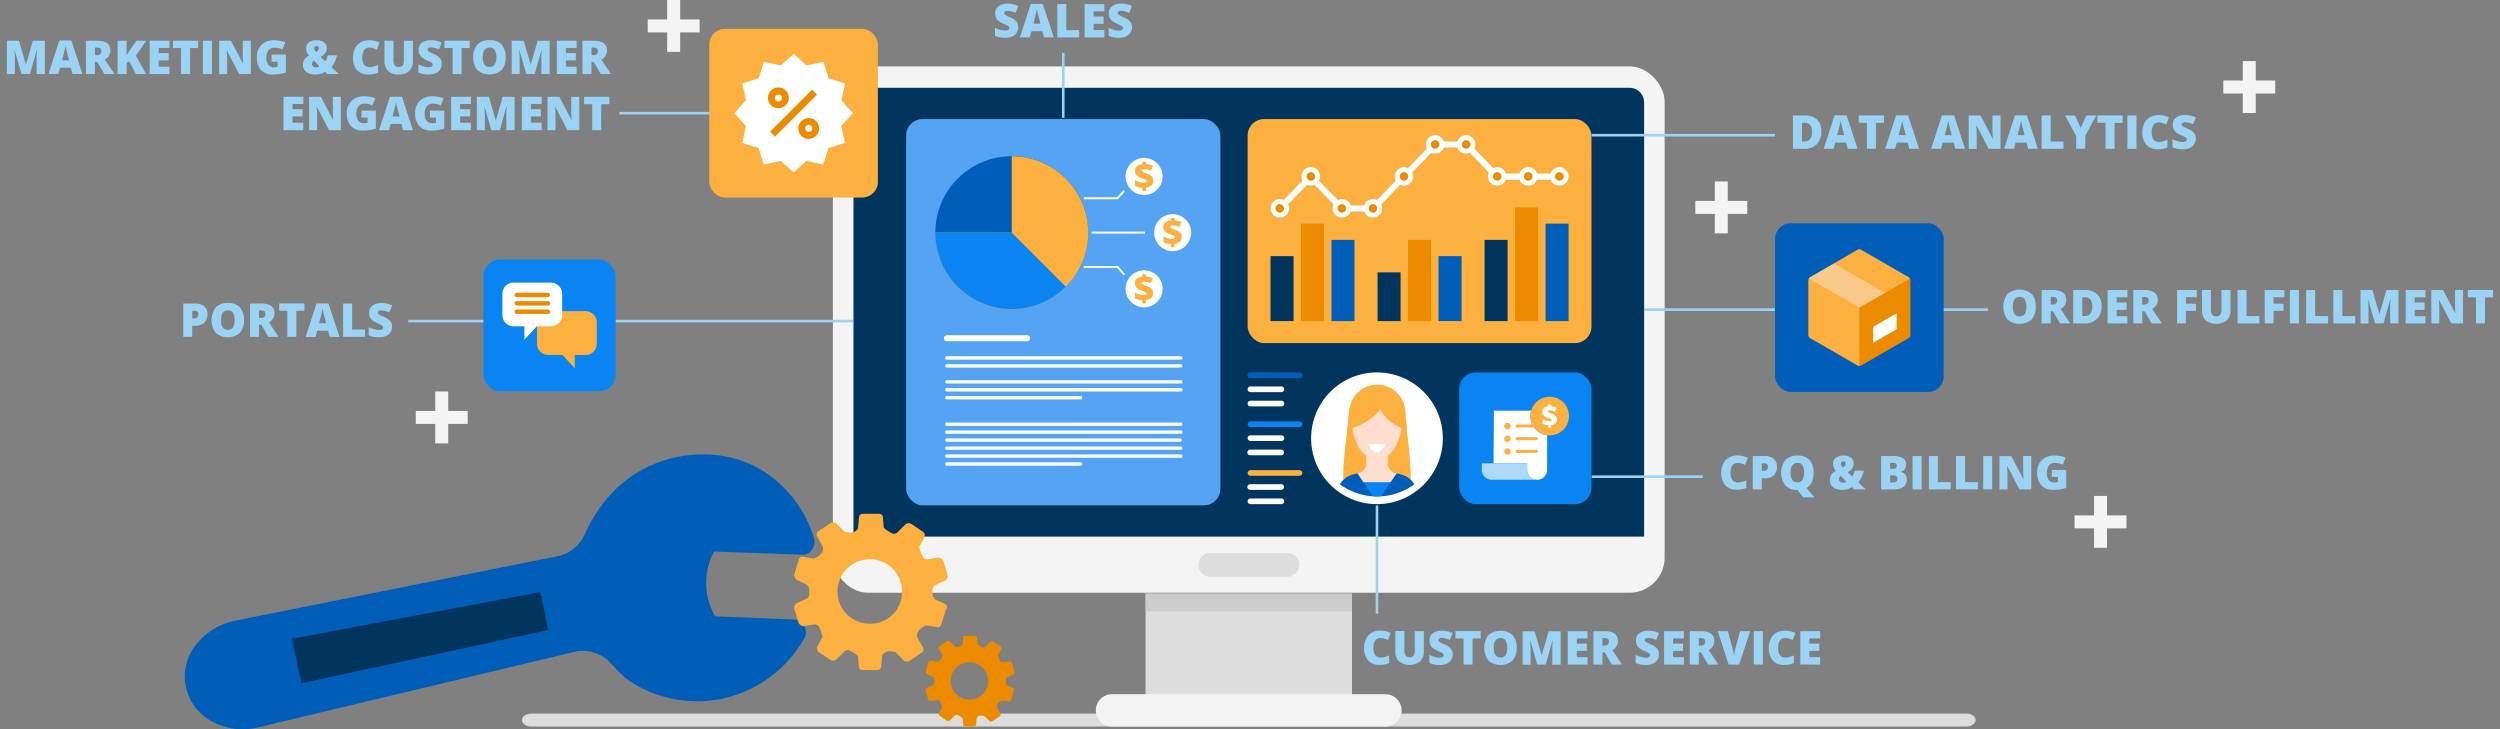 <svg id="design" xmlns="http://www.w3.org/2000/svg" viewBox="0 0 960 280"><rect x="0" y="0" width="960" height="280" fill="#808080" stroke="none"/><defs><style>.cls-1{fill:#ddd;}.cls-2{fill:#daedf9;}.cls-3{fill:#ccc;}.cls-4{fill:#f4f4f4;}.cls-5{fill:#02355e;}.cls-6{fill:#54a4f3;}.cls-7{fill:#fbb040;}.cls-8{fill:#fff;}.cls-9{fill:#ed8b00;}.cls-10{fill:#005eb8;}.cls-11{fill:#0a84f2;}.cls-12{fill:none;stroke:#9ad3f4;stroke-miterlimit:10;}.cls-13{fill:#acd9fc;}.cls-14{fill:#ffdecf;}.cls-15{fill:#f9c98a;}.cls-16{fill:#9ad3f4;}</style></defs><path class="cls-1" d="M755,279H204c-2,0-3.57-1.14-3.57-2.49h0c0-1.41,1.64-2.49,3.57-2.49H755.07c2,0,3.58,1.15,3.58,2.49h0C758.65,277.84,757,279,755,279Z"/><polygon class="cls-2" points="479.53 30.37 479.53 30.37 479.53 30.37 479.53 30.37 479.53 30.37 479.53 30.37 479.53 30.37 479.53 30.37 479.53 30.37"/><rect class="cls-1" x="439.9" y="227.94" width="79.26" height="44.72"/><rect class="cls-3" x="439.9" y="227.94" width="79.26" height="6.84"/><path class="cls-4" d="M532.05,266.58H427a6.2,6.2,0,0,0-6.2,6.2h0A6.21,6.21,0,0,0,427,279h105a6.21,6.21,0,0,0,6.2-6.2h0A6.2,6.2,0,0,0,532.05,266.58Z"/><rect class="cls-4" x="319.83" y="25.49" width="319.39" height="202.12" rx="13.49"/><path class="cls-5" d="M631.34,39.31a5.62,5.62,0,0,0-5.6-5.6H333.33a5.61,5.61,0,0,0-5.6,5.6V206.06H631.34Z"/><path class="cls-1" d="M494.34,221.47H464.72a4.56,4.56,0,0,1-4.56-4.56h0a4.57,4.57,0,0,1,4.56-4.57h29.62a4.57,4.57,0,0,1,4.56,4.57h0A4.56,4.56,0,0,1,494.34,221.47Z"/><rect class="cls-6" x="347.94" y="45.73" width="120.69" height="148.33" rx="6.35"/><rect class="cls-7" x="479.09" y="45.73" width="132.03" height="86.02" rx="6.35"/><path class="cls-8" d="M394.42,131H363.6a1.09,1.09,0,0,1,0-2.18h30.82a1.09,1.09,0,0,1,0,2.18Z"/><path class="cls-8" d="M453.41,138.1H363.6a.65.65,0,0,1-.65-.65.66.66,0,0,1,.65-.66h89.81a.66.66,0,0,1,.65.66A.65.65,0,0,1,453.41,138.1Z"/><path class="cls-8" d="M453.41,141.15H363.6a.66.66,0,0,1-.65-.66.65.65,0,0,1,.65-.65h89.81a.65.65,0,0,1,.65.65A.66.66,0,0,1,453.41,141.15Z"/><path class="cls-8" d="M453.41,147.29H363.6a.65.65,0,1,1,0-1.3h89.81a.65.65,0,1,1,0,1.3Z"/><path class="cls-8" d="M453.41,150.34H363.6a.66.66,0,0,1-.65-.66.65.65,0,0,1,.65-.65h89.81a.65.65,0,0,1,.65.65A.66.66,0,0,1,453.41,150.34Z"/><path class="cls-8" d="M414.93,153.38H363.6a.65.65,0,0,1,0-1.3h51.33a.65.65,0,1,1,0,1.3Z"/><path class="cls-8" d="M453.41,163.54H363.6a.65.65,0,0,1,0-1.3h89.81a.65.65,0,1,1,0,1.3Z"/><path class="cls-8" d="M453.41,166.59H363.6a.65.65,0,0,1-.65-.65.66.66,0,0,1,.65-.66h89.81a.66.66,0,0,1,.65.66A.65.65,0,0,1,453.41,166.59Z"/><path class="cls-8" d="M453.12,169.64H363.6A.66.66,0,0,1,363,169a.65.65,0,0,1,.65-.65h89.52a.65.65,0,0,1,.65.65A.66.66,0,0,1,453.12,169.64Z"/><path class="cls-8" d="M453.41,172.73H363.6a.65.65,0,1,1,0-1.3h89.81a.65.65,0,0,1,0,1.3Z"/><path class="cls-8" d="M453.41,175.78H363.6a.65.65,0,0,1,0-1.3h89.81a.65.65,0,0,1,0,1.3Z"/><path class="cls-8" d="M414.93,178.83H363.6a.66.66,0,0,1-.65-.66.65.65,0,0,1,.65-.65h51.33a.65.65,0,0,1,.65.65A.66.66,0,0,1,414.93,178.83Z"/><rect class="cls-5" x="487.88" y="98.35" width="8.85" height="24.94"/><rect class="cls-9" x="499.58" y="85.88" width="8.85" height="37.42"/><rect class="cls-10" x="511.29" y="92.12" width="8.85" height="31.18"/><rect class="cls-5" x="570.08" y="92.12" width="8.85" height="31.18"/><rect class="cls-9" x="581.78" y="79.65" width="8.85" height="43.65"/><rect class="cls-10" x="593.49" y="85.88" width="8.85" height="37.42"/><rect class="cls-5" x="528.98" y="104.59" width="8.85" height="18.71"/><rect class="cls-9" x="540.68" y="92.12" width="8.85" height="31.18"/><rect class="cls-10" x="552.39" y="98.35" width="8.85" height="24.94"/><circle class="cls-8" cx="439.33" cy="67.75" r="7.11"/><circle class="cls-8" cx="439.33" cy="110.91" r="7.11"/><circle class="cls-8" cx="450.29" cy="89.33" r="7.11"/><polygon class="cls-8" points="429.3 76.51 416.17 76.51 416.17 75.76 428.96 75.76 431.43 72.97 431.99 73.47 429.3 76.51"/><polygon class="cls-8" points="431.43 105.68 428.96 102.89 416.17 102.89 416.17 102.14 429.3 102.14 431.99 105.19 431.43 105.68"/><rect class="cls-8" x="419.24" y="88.95" width="20.4" height="0.75"/><circle class="cls-10" cx="388.52" cy="89.33" r="29.35"/><path class="cls-7" d="M388.52,60V89.33H359.16A29.36,29.36,0,1,0,388.52,60Z"/><path class="cls-11" d="M388.52,118.68a29.22,29.22,0,0,0,20.75-8.6L388.52,89.33H359.16A29.36,29.36,0,0,0,388.52,118.68Z"/><path class="cls-8" d="M490.78,79l11.71-12a1.21,1.21,0,0,1,1.72,0l11.22,11.56a1.22,1.22,0,0,0,.86.36h9.91a1.22,1.22,0,0,0,.86-.36l23.15-23.84a1.23,1.23,0,0,1,.86-.37H563a1.19,1.19,0,0,1,.86.37l11.23,11.56a1.19,1.19,0,0,0,.86.36h22.52a1.2,1.2,0,0,1,1.2,1.2h0a1.2,1.2,0,0,1-1.2,1.2H574.93a1.23,1.23,0,0,1-.86-.37L562.85,57a1.22,1.22,0,0,0-.86-.36h-9.91a1.18,1.18,0,0,0-.85.36L528.07,80.87a1.22,1.22,0,0,1-.86.36H515.28a1.22,1.22,0,0,1-.86-.36L504.21,70.35a1.21,1.21,0,0,0-1.72,0l-10,10.28a1.19,1.19,0,0,1-1.69,0h0A1.2,1.2,0,0,1,490.78,79Z"/><path class="cls-8" d="M495,80a3.54,3.54,0,1,1-3.54-3.54A3.54,3.54,0,0,1,495,80Z"/><path class="cls-9" d="M491.42,81.67A1.64,1.64,0,1,1,493.06,80,1.63,1.63,0,0,1,491.42,81.67Z"/><path class="cls-8" d="M506.89,67.75a3.54,3.54,0,1,1-3.54-3.54A3.55,3.55,0,0,1,506.89,67.75Z"/><path class="cls-9" d="M503.35,69.39A1.64,1.64,0,1,1,505,67.75,1.64,1.64,0,0,1,503.35,69.39Z"/><path class="cls-8" d="M518.82,80a3.54,3.54,0,1,1-3.54-3.54A3.54,3.54,0,0,1,518.82,80Z"/><path class="cls-9" d="M515.28,81.67A1.64,1.64,0,1,1,516.92,80,1.64,1.64,0,0,1,515.28,81.67Z"/><path class="cls-8" d="M530.75,80a3.54,3.54,0,1,1-3.54-3.54A3.54,3.54,0,0,1,530.75,80Z"/><path class="cls-9" d="M527.21,81.67A1.64,1.64,0,1,1,528.85,80,1.64,1.64,0,0,1,527.21,81.67Z"/><path class="cls-8" d="M542.68,67.75a3.54,3.54,0,1,1-3.54-3.54A3.54,3.54,0,0,1,542.68,67.75Z"/><path class="cls-9" d="M539.14,69.39a1.64,1.64,0,1,1,1.64-1.64A1.65,1.65,0,0,1,539.14,69.39Z"/><path class="cls-8" d="M554.61,55.46a3.54,3.54,0,1,1-3.54-3.54A3.53,3.53,0,0,1,554.61,55.46Z"/><path class="cls-9" d="M551.07,57.1a1.64,1.64,0,1,1,1.64-1.64A1.64,1.64,0,0,1,551.07,57.1Z"/><path class="cls-8" d="M566.54,55.46A3.54,3.54,0,1,1,563,51.92,3.54,3.54,0,0,1,566.54,55.46Z"/><path class="cls-9" d="M563,57.1a1.64,1.64,0,1,1,1.64-1.64A1.65,1.65,0,0,1,563,57.1Z"/><path class="cls-8" d="M578.47,67.75a3.54,3.54,0,1,1-3.53-3.54A3.54,3.54,0,0,1,578.47,67.75Z"/><path class="cls-9" d="M574.93,69.39a1.64,1.64,0,1,1,1.64-1.64A1.64,1.64,0,0,1,574.93,69.39Z"/><path class="cls-8" d="M590.4,67.75a3.54,3.54,0,1,1-3.53-3.54A3.54,3.54,0,0,1,590.4,67.75Z"/><path class="cls-9" d="M586.87,69.39a1.64,1.64,0,1,1,1.63-1.64A1.64,1.64,0,0,1,586.87,69.39Z"/><path class="cls-8" d="M602.33,67.75a3.54,3.54,0,1,1-3.53-3.54A3.54,3.54,0,0,1,602.33,67.75Z"/><path class="cls-9" d="M598.8,69.39a1.64,1.64,0,1,1,1.63-1.64A1.64,1.64,0,0,1,598.8,69.39Z"/><path class="cls-7" d="M438.66,72.11a8.18,8.18,0,0,1-2.83-.66V69.22a10.24,10.24,0,0,0,1.69.66,5.74,5.74,0,0,0,1.6.27A2,2,0,0,0,440,70a.49.49,0,0,0,.26-.46.47.47,0,0,0-.19-.38,3.13,3.13,0,0,0-.64-.35c-.29-.13-.7-.28-1.2-.47a5.53,5.53,0,0,1-1.38-.7,2.58,2.58,0,0,1-.76-.88,2.75,2.75,0,0,1-.24-1.21,2.22,2.22,0,0,1,.71-1.74,3.86,3.86,0,0,1,2.14-.77v-.92h1.39V63a7.86,7.86,0,0,1,2.69.66l-.8,1.91a6.25,6.25,0,0,0-2.53-.63,1.5,1.5,0,0,0-.75.13.41.41,0,0,0-.22.38.47.47,0,0,0,.16.37,2,2,0,0,0,.54.32q.39.18,1.08.42a5.14,5.14,0,0,1,2,1.13,2.27,2.27,0,0,1,.61,1.63,2.45,2.45,0,0,1-.72,1.83,3.44,3.44,0,0,1-2.08.87v1.3h-1.39Z"/><path class="cls-7" d="M449.62,93.69a8.18,8.18,0,0,1-2.83-.66V90.8a9.43,9.43,0,0,0,1.69.66,5.74,5.74,0,0,0,1.6.27,1.93,1.93,0,0,0,.84-.14.5.5,0,0,0,.07-.84,3,3,0,0,0-.63-.35c-.3-.13-.7-.28-1.21-.47a5.44,5.44,0,0,1-1.37-.7,2.62,2.62,0,0,1-.77-.88,2.9,2.9,0,0,1-.23-1.21,2.18,2.18,0,0,1,.71-1.74,3.8,3.8,0,0,1,2.13-.77v-.92H451v.91a7.86,7.86,0,0,1,2.69.66l-.8,1.91a6.25,6.25,0,0,0-2.53-.63,1.52,1.52,0,0,0-.75.13.43.43,0,0,0-.22.39.45.45,0,0,0,.16.36,1.9,1.9,0,0,0,.54.32c.26.12.62.26,1.09.42a5.16,5.16,0,0,1,2,1.13,2.23,2.23,0,0,1,.61,1.63,2.45,2.45,0,0,1-.72,1.83,3.51,3.51,0,0,1-2.08.88v1.29h-1.39Z"/><path class="cls-7" d="M438.66,115.27a8.18,8.18,0,0,1-2.83-.66v-2.23a8.74,8.74,0,0,0,1.69.66,5.74,5.74,0,0,0,1.6.27,2,2,0,0,0,.84-.14.48.48,0,0,0,.26-.46.47.47,0,0,0-.19-.38,3.2,3.2,0,0,0-.64-.34c-.29-.13-.7-.29-1.2-.47a5.52,5.52,0,0,1-1.38-.71,2.49,2.49,0,0,1-.76-.88,2.75,2.75,0,0,1-.24-1.21,2.18,2.18,0,0,1,.71-1.73,3.79,3.79,0,0,1,2.14-.78v-.92h1.39v.91a7.86,7.86,0,0,1,2.69.66l-.8,1.91a6.25,6.25,0,0,0-2.53-.63,1.5,1.5,0,0,0-.75.13.43.43,0,0,0-.22.39.45.45,0,0,0,.16.36,2,2,0,0,0,.54.33c.26.11.62.25,1.08.41a5.26,5.26,0,0,1,2,1.13,2.28,2.28,0,0,1,.61,1.63,2.43,2.43,0,0,1-.72,1.83,3.45,3.45,0,0,1-2.08.88v1.29h-1.39Z"/><path class="cls-10" d="M79.68,276a24.56,24.56,0,0,0,18.59,3.52l122.56-29.26a14.61,14.61,0,0,1,13.69,4.38c3.18,3.57,5.35,5.6,7.18,6.8A46.9,46.9,0,0,0,278.61,268a47.6,47.6,0,0,0,30.17-22.78,4.4,4.4,0,0,0,.1-4.62,4.94,4.94,0,0,0-4.05-2.69l-30.22-1.26a25.55,25.55,0,0,1-.39-24.86L307.94,213a4,4,0,0,0,3.82-1.87,5.44,5.44,0,0,0,.84-4.42,46.78,46.78,0,0,0-18.08-24.86c-9.61-6.65-21.8-8.87-34.43-6.39-16.12,3.38-28.35,13.73-35.57,29.75a14.47,14.47,0,0,1-10.36,8.37L89.82,238.44A25.35,25.35,0,0,0,74,249.36,19.45,19.45,0,0,0,79.68,276Z"/><polygon class="cls-5" points="207.54 227.35 112.07 245.27 115.77 262.36 210.54 241.93 207.54 227.35"/><line class="cls-12" x1="611.18" y1="183.05" x2="653.89" y2="183.05"/><line class="cls-12" x1="611.18" y1="51.92" x2="681.61" y2="51.92"/><line class="cls-12" x1="528.76" y1="235.63" x2="528.76" y2="194.13"/><line class="cls-12" x1="408.29" y1="45.25" x2="408.29" y2="20.28"/><line class="cls-12" x1="631.34" y1="118.9" x2="763.4" y2="118.9"/><line class="cls-12" x1="156.79" y1="123.3" x2="327.55" y2="123.3"/><line class="cls-12" x1="237.81" y1="43.46" x2="272.79" y2="43.46"/><rect class="cls-10" x="681.61" y="85.75" width="64.76" height="64.76" rx="6"/><rect class="cls-11" x="185.64" y="99.67" width="50.79" height="50.58" rx="6.35"/><rect class="cls-11" x="560.34" y="143.01" width="50.79" height="50.58" rx="6.35"/><rect class="cls-7" x="272.35" y="11.08" width="64.76" height="64.76" rx="6"/><path class="cls-8" d="M594.1,180.39h0a3.85,3.85,0,0,1-3.85,3.84H590a3.85,3.85,0,0,1-3.58-3.84V177.9h-12.9v0l.14-20.21H588a7.43,7.43,0,0,0,6.12,9.48Z"/><path class="cls-13" d="M590,184.23H572.8A3.86,3.86,0,0,1,569,180.4v-2.5h17.44v2.49A3.85,3.85,0,0,0,590,184.23Z"/><path class="cls-7" d="M590,169h-7.49a.56.56,0,1,1,0-1.12H590a.56.56,0,1,1,0,1.12Z"/><path class="cls-7" d="M588.7,164.12h-6.22a.56.56,0,0,1-.56-.56.57.57,0,0,1,.56-.57h6.22a.57.57,0,0,1,.56.57A.56.56,0,0,1,588.7,164.12Z"/><path class="cls-7" d="M590,173.89h-7.49a.56.56,0,0,1,0-1.12H590a.56.56,0,1,1,0,1.12Z"/><path class="cls-7" d="M580.11,163.56a1.24,1.24,0,1,1-1.24-1.18A1.21,1.21,0,0,1,580.11,163.56Z"/><path class="cls-7" d="M580.11,168.44a1.24,1.24,0,1,1-1.24-1.18A1.21,1.21,0,0,1,580.11,168.44Z"/><path class="cls-7" d="M580.11,173.33a1.24,1.24,0,1,1-1.24-1.18A1.21,1.21,0,0,1,580.11,173.33Z"/><path class="cls-7" d="M595.09,152.36a7.41,7.41,0,1,1-7.11,5.29A7.42,7.42,0,0,1,595.09,152.36Z"/><path class="cls-8" d="M594.55,163.26a6.33,6.33,0,0,1-2.26-.53V161a7.44,7.44,0,0,0,1.35.53,4.66,4.66,0,0,0,1.28.21,1.56,1.56,0,0,0,.67-.11.38.38,0,0,0,.21-.37.37.37,0,0,0-.15-.3,2.67,2.67,0,0,0-.51-.28c-.24-.1-.56-.23-1-.37a4.49,4.49,0,0,1-1.1-.57,2.1,2.1,0,0,1-.61-.7,2.33,2.33,0,0,1-.19-1,1.75,1.75,0,0,1,.57-1.39,3.06,3.06,0,0,1,1.71-.62v-.73h1.11V156a6.45,6.45,0,0,1,2.16.53l-.64,1.53a5,5,0,0,0-2-.5,1.24,1.24,0,0,0-.6.1.33.33,0,0,0-.18.31.39.39,0,0,0,.13.29,1.73,1.73,0,0,0,.44.26c.2.09.49.2.86.33a4.16,4.16,0,0,1,1.61.9,1.8,1.8,0,0,1,.49,1.31,2,2,0,0,1-.57,1.47,2.76,2.76,0,0,1-1.67.69v1h-1.11Z"/><path class="cls-7" d="M210.51,119.48h14.32a4.32,4.32,0,0,1,4.32,4.31V132a4.33,4.33,0,0,1-4.32,4.32H220.7l0,5.11L216,136.29h-5.44A4.32,4.32,0,0,1,206.2,132v-8.18A4.31,4.31,0,0,1,210.51,119.48Z"/><path class="cls-8" d="M211.55,108.52H197.23a4.31,4.31,0,0,0-4.31,4.31V121a4.32,4.32,0,0,0,4.31,4.32h4.14v5.1l4.73-5.1h5.44a4.33,4.33,0,0,0,4.32-4.32v-8.18A4.32,4.32,0,0,0,211.55,108.52Z"/><path class="cls-9" d="M211.19,113.28a.86.86,0,0,0-.86-.86H198.45a.86.86,0,1,0,0,1.72h11.88A.86.86,0,0,0,211.19,113.28Zm-13.6,3.21a.86.86,0,0,0,.86.85h11.88a.86.86,0,1,0,0-1.71H198.45A.86.86,0,0,0,197.59,116.49Zm0,3.21a.86.86,0,0,0,.86.85h11.88a.86.86,0,1,0,0-1.71H198.45A.86.86,0,0,0,197.59,119.7Z"/><circle class="cls-8" cx="528.76" cy="168.3" r="25.29"/><path class="cls-7" d="M541.61,185.21c.67-5.87-2-26.43-2.94-28.53-2.16-5-5.66-8-9.87-8s-7.72,3-9.9,8c-.91,2.1-3.68,22.65-3,28.52Z"/><path class="cls-10" d="M539.93,182.93c-1.56-.83-5.56-1.55-7-2.1l-8.25,0c-1.49.55-5.44,1.26-7,2.09a8.47,8.47,0,0,0-3.16,3.06,24.22,24.22,0,0,0,28.58,0A8.41,8.41,0,0,0,539.93,182.93Z"/><path class="cls-11" d="M527.18,190.57c.52,0,1.05.05,1.58.05s1.07,0,1.6-.06l3.67-5.41H523.54Z"/><path class="cls-14" d="M536.33,181.76l-.59-.15a3.81,3.81,0,0,1-2.88-3.74,36.65,36.65,0,0,1,.26-4.36H524.4a34.69,34.69,0,0,1,.25,4.35,3.82,3.82,0,0,1-2.88,3.75l-.53.13,2.3,3.42H534Z"/><path class="cls-14" d="M528.8,150.57c-5.42,0-9.82,5-9.83,11.19a27.4,27.4,0,0,0,2.75,10c1.78,2.8,4.19,4.69,7,4.69s5.26-1.87,7.06-4.67a27.26,27.26,0,0,0,2.77-10C538.59,155.6,534.21,150.58,528.8,150.57Z"/><path class="cls-7" d="M517.28,165.21l.84-7.83a10.83,10.83,0,0,1,11.21-9.65h0a10.81,10.81,0,0,1,10.32,9.92l.63,7.57c-5.36-2-8.76-4.7-10.13-8.11C527.24,160.9,522.7,163.4,517.28,165.21Z"/><path class="cls-8" d="M525.49,170.56c.59,1.84,1.83,3.1,3.26,3.11s2.68-1.27,3.27-3.1Z"/><circle class="cls-9" cx="304.73" cy="43.46" r="14.8"/><path class="cls-8" d="M327.55,43.46l-4.45-4.92,1.39-6.49-6.31-2-2-6.31-6.49,1.39-4.92-4.45-4.92,4.45-6.49-1.39-2,6.31-6.31,2,1.39,6.49-4.45,4.92,4.45,4.92L285,54.87l6.31,2,2,6.31,6.49-1.39,4.92,4.45,4.92-4.45,6.49,1.39,2-6.31,6.31-2-1.39-6.49ZM298.9,33.59a4,4,0,1,1-4,4A4,4,0,0,1,298.9,33.59Zm-1.29,18.89-1.91-1.9,16.15-16.15,1.91,1.91Zm12.95.85a4,4,0,1,1,4-4A4,4,0,0,1,310.56,53.33Z"/><circle class="cls-8" cx="310.56" cy="49.29" r="1.35"/><circle class="cls-8" cx="298.9" cy="37.63" r="1.35"/><path class="cls-7" d="M694.58,106.92a1.28,1.28,0,0,0-.18.66v21.1a1.33,1.33,0,0,0,.66,1.15l18.27,10.54a1.31,1.31,0,0,0,.66.18l14.31-33.73Z"/><path class="cls-9" d="M733.41,106.92l-19.42-.1,14.31,25.67,4.62-2.66a1.33,1.33,0,0,0,.66-1.15v-21.1a1.38,1.38,0,0,0-.17-.66Z"/><path class="cls-9" d="M728.3,109.87,714,106.82v33.73a1.28,1.28,0,0,0,.66-.18l13.65-7.88v-6.1l-2.64-3,2.64-3Z"/><path class="cls-8" d="M728.3,120.3l-9,5.21v6.1l9-5.22Z"/><path class="cls-7" d="M732.92,106.44,714.65,95.89a1.35,1.35,0,0,0-1.32,0l-9.13,5.27,2.64,11.32h16.95l9.62-5.56a1.41,1.41,0,0,0-.49-.48Z"/><path class="cls-15" d="M704.2,101.16l-9.14,5.28a1.38,1.38,0,0,0-.48.48L714,118.13l9.8-5.65Z"/><path class="cls-10" d="M499,145.18H480.18a1.09,1.09,0,1,1,0-2.17H499a1.09,1.09,0,1,1,0,2.17Z"/><path class="cls-8" d="M492.07,150.57H480.18a1.09,1.09,0,0,1,0-2.18h11.89a1.09,1.09,0,0,1,0,2.18Z"/><path class="cls-8" d="M492.07,156.06H480.18a1.09,1.09,0,0,1,0-2.18h11.89a1.09,1.09,0,0,1,0,2.18Z"/><path class="cls-11" d="M499,164H480.18a1.09,1.09,0,0,1,0-2.18H499a1.09,1.09,0,0,1,0,2.18Z"/><path class="cls-8" d="M492.07,169.34H480.18a1.09,1.09,0,0,1,0-2.18h11.89a1.09,1.09,0,0,1,0,2.18Z"/><path class="cls-8" d="M492.07,174.82H480.18a1.09,1.09,0,1,1,0-2.17h11.89a1.09,1.09,0,0,1,0,2.17Z"/><path class="cls-7" d="M499,182.72H480.18a1.09,1.09,0,0,1,0-2.18H499a1.09,1.09,0,0,1,0,2.18Z"/><path class="cls-8" d="M492.07,188.1H480.18a1.09,1.09,0,1,1,0-2.17h11.89a1.09,1.09,0,0,1,0,2.17Z"/><path class="cls-8" d="M492.07,193.59H480.18a1.09,1.09,0,0,1,0-2.18h11.89a1.09,1.09,0,0,1,0,2.18Z"/><path class="cls-8" d="M394.42,131H363.6a1.09,1.09,0,0,1,0-2.18h30.82a1.09,1.09,0,0,1,0,2.18Z"/><path class="cls-7" d="M362.84,231.89l-3.49-1.59a2.65,2.65,0,0,1-1.27-2.22v-1.27a2.12,2.12,0,0,1,1.27-2.22l3.49-1.59a1.93,1.93,0,0,0,1-2.22l-1.58-5.4a2.6,2.6,0,0,0-1.91-1.27l-3.81.63a1.92,1.92,0,0,1-2.22-1A13.34,13.34,0,0,1,353,210l1.9-3.49a1.94,1.94,0,0,0-.32-2.22l-4.76-3.18a1.94,1.94,0,0,0-2.22.32l-2.86,2.86a1.86,1.86,0,0,1-2.54.31c-.63-.31-2.86-1.58-2.86-2.22l-.31-3.81c0-1-1-1.27-1.59-1.27h-6a1.45,1.45,0,0,0-1.59,1.27l-.32,3.81c0,.95-.95,1.59-1.59,1.91s-3.17.31-3.81-.32l-2.86-2.86c-.31-.63-1.58-.63-2.22-.32L314.26,204a1.48,1.48,0,0,0-.32,2.22l1.91,3.49a2.51,2.51,0,0,1-.32,2.54c-.32.64-2.22,2.23-3.18,2.23l-3.81-.64c-1-.32-1.58.32-1.9,1.27l-1.59,5.4c-.32.63.32,1.59.95,2.22l3.5,1.59a2.69,2.69,0,0,1,1.27,2.22v1.27A2.14,2.14,0,0,1,309.5,230l-3.5,1.58a2,2,0,0,0-.95,2.23l1.59,5.39a2.6,2.6,0,0,0,1.9,1.27l3.81-.63a2,2,0,0,1,2.23.95,13.77,13.77,0,0,1,1.27,3.81l-1.91,3.49a2,2,0,0,0,.32,2.23l4.76,3.17a1.94,1.94,0,0,0,2.22-.32l2.86-2.85a1.85,1.85,0,0,1,2.54-.32c.64.32,2.86,1.59,2.86,2.22l.32,3.81c0,1,.95,1.27,1.59,1.27h5.39a1.45,1.45,0,0,0,1.59-1.27l.32-3.81c0-1,1-1.59,1.59-1.9s3.17-.32,3.81.31l2.85,2.86c.32.64,1.59.64,2.23.32l4.76-3.18a1.48,1.48,0,0,0,.32-2.22l-1.91-3.49a2.47,2.47,0,0,1,.32-2.54c.32-.64,2.22-2.22,3.17-2.22l3.82.63c.95.32,1.58-.32,1.9-1.27l1.59-5.4A1.31,1.31,0,0,0,362.84,231.89ZM334,239.51a12.39,12.39,0,1,1,12.38-12.38A12.2,12.2,0,0,1,334,239.51Z"/><path class="cls-9" d="M389,264.26l-2-.92a1.56,1.56,0,0,1-.74-1.29v-.74A1.23,1.23,0,0,1,387,260l2-.92a1.11,1.11,0,0,0,.55-1.29l-.92-3.13a1.51,1.51,0,0,0-1.1-.73l-2.21.37a1.14,1.14,0,0,1-1.29-.56,7.87,7.87,0,0,1-.74-2.21l1.11-2a1.16,1.16,0,0,0-.18-1.29l-2.77-1.84a1.14,1.14,0,0,0-1.28.18l-1.66,1.66a1.07,1.07,0,0,1-1.47.18c-.37-.18-1.66-.92-1.66-1.28l-.18-2.21c0-.56-.56-.74-.93-.74h-3.49a.84.84,0,0,0-.92.74l-.19,2.21c0,.55-.55.92-.92,1.1a3.15,3.15,0,0,1-2.21-.18l-1.65-1.66c-.19-.37-.92-.37-1.29-.18l-2.76,1.84a.86.86,0,0,0-.19,1.29l1.11,2a1.44,1.44,0,0,1-.19,1.47,3.36,3.36,0,0,1-1.84,1.29l-2.21-.37c-.55-.18-.92.19-1.1.74l-.92,3.13c-.19.37.18.92.55,1.29l2,.92a1.55,1.55,0,0,1,.73,1.29v.73a1.22,1.22,0,0,1-.73,1.29l-2,.92a1.12,1.12,0,0,0-.55,1.29l.92,3.13a1.51,1.51,0,0,0,1.1.74l2.21-.37a1.11,1.11,0,0,1,1.29.55,8,8,0,0,1,.74,2.21l-1.11,2a1.14,1.14,0,0,0,.19,1.29l2.76,1.84a1.12,1.12,0,0,0,1.29-.18l1.65-1.66a1.08,1.08,0,0,1,1.48-.18c.36.18,1.65.92,1.65,1.29l.19,2.21c0,.55.55.73.92.73h3.13a.84.84,0,0,0,.92-.73L375,276c0-.56.55-.92.92-1.11a3.09,3.09,0,0,1,2.21.19l1.66,1.65c.18.37.92.37,1.29.19l2.76-1.84a.86.86,0,0,0,.18-1.29l-1.1-2a1.42,1.42,0,0,1,.18-1.47A3.36,3.36,0,0,1,385,269l2.21.37c.55.18.92-.18,1.1-.74l.93-3.13A.75.75,0,0,0,389,264.26Zm-16.75,4.41a7.18,7.18,0,1,1,7.18-7.18A7.07,7.07,0,0,1,372.28,268.67Z"/><rect class="cls-4" x="804.11" y="190.43" width="4.98" height="19.93"/><rect class="cls-4" x="796.64" y="197.91" width="19.93" height="4.98"/><rect class="cls-4" x="861.23" y="23.46" width="4.98" height="19.93"/><rect class="cls-4" x="853.76" y="30.93" width="19.93" height="4.98"/><rect class="cls-4" x="256.2" width="4.98" height="19.93"/><rect class="cls-4" x="248.73" y="7.47" width="19.93" height="4.98"/><rect class="cls-4" x="167.13" y="150.33" width="4.98" height="19.93"/><rect class="cls-4" x="159.66" y="157.8" width="19.93" height="4.98"/><rect class="cls-4" x="658.48" y="69.68" width="4.98" height="19.93"/><rect class="cls-4" x="651.01" y="77.15" width="19.93" height="4.98"/><path class="cls-16" d="M391,10.48a3.74,3.74,0,0,1-.61,2.12A4,4,0,0,1,388.69,14a6.49,6.49,0,0,1-2.67.51,10.68,10.68,0,0,1-2.14-.18,8,8,0,0,1-1.81-.63V10.66a10.3,10.3,0,0,0,2.06.79,7.69,7.69,0,0,0,2,.29,1.9,1.9,0,0,0,1.13-.27.83.83,0,0,0,.36-.69.81.81,0,0,0-.14-.46,2,2,0,0,0-.47-.4c-.21-.13-.78-.4-1.7-.82A8.39,8.39,0,0,1,383.39,8a3.4,3.4,0,0,1-.93-1.23,4.1,4.1,0,0,1-.3-1.64,3.25,3.25,0,0,1,1.29-2.75,5.63,5.63,0,0,1,3.53-1,9.83,9.83,0,0,1,4.06.92L390,5a7.69,7.69,0,0,0-3.1-.83,1.58,1.58,0,0,0-1,.24.7.7,0,0,0-.31.59.84.84,0,0,0,.39.67,15.25,15.25,0,0,0,2.12,1.09,5.79,5.79,0,0,1,2.29,1.59A3.48,3.48,0,0,1,391,10.48Z"/><path class="cls-16" d="M400.87,14.37l-.63-2.4h-4.16l-.65,2.4h-3.8l4.18-12.85h4.62l4.23,12.85Zm-1.35-5.23L399,7c-.13-.46-.28-1.07-.47-1.81s-.3-1.27-.36-1.59c-.05.3-.16.79-.31,1.47s-.5,2-1,4Z"/><path class="cls-16" d="M406,14.37V1.57h3.46v10h4.93v2.79Z"/><path class="cls-16" d="M424.08,14.37h-7.6V1.57h7.6V4.35h-4.14v2h3.83V9.14h-3.83v2.41h4.14Z"/><path class="cls-16" d="M434.69,10.48a3.81,3.81,0,0,1-.6,2.12A4,4,0,0,1,432.35,14a6.49,6.49,0,0,1-2.67.51,10.79,10.79,0,0,1-2.15-.18,7.76,7.76,0,0,1-1.8-.63V10.66a10.22,10.22,0,0,0,2,.79,7.76,7.76,0,0,0,2,.29,1.84,1.84,0,0,0,1.12-.27.83.83,0,0,0,.36-.69.74.74,0,0,0-.14-.46,1.91,1.91,0,0,0-.46-.4c-.22-.13-.79-.4-1.71-.82A8.62,8.62,0,0,1,427,8a3.49,3.49,0,0,1-.92-1.23,3.93,3.93,0,0,1-.31-1.64,3.25,3.25,0,0,1,1.29-2.75,5.68,5.68,0,0,1,3.54-1,9.79,9.79,0,0,1,4.05.92L433.63,5a7.65,7.65,0,0,0-3.1-.83,1.6,1.6,0,0,0-1,.24.72.72,0,0,0-.3.59.84.84,0,0,0,.39.67,14.89,14.89,0,0,0,2.11,1.09,5.92,5.92,0,0,1,2.3,1.59A3.47,3.47,0,0,1,434.69,10.48Z"/><path class="cls-16" d="M530,245a2.23,2.23,0,0,0-1.93,1,4.92,4.92,0,0,0-.69,2.79q0,3.7,2.81,3.7a5.68,5.68,0,0,0,1.65-.24,13.37,13.37,0,0,0,1.6-.57v2.93a8.89,8.89,0,0,1-3.62.71,5.74,5.74,0,0,1-4.45-1.68,6.93,6.93,0,0,1-1.54-4.86,7.77,7.77,0,0,1,.75-3.5,5.28,5.28,0,0,1,2.15-2.31,6.52,6.52,0,0,1,3.31-.81,9.1,9.1,0,0,1,4,.9l-1.06,2.72a11.3,11.3,0,0,0-1.42-.56A5,5,0,0,0,530,245Z"/><path class="cls-16" d="M546.77,242.37v7.71a5.17,5.17,0,0,1-1.42,3.89,6.76,6.76,0,0,1-8.13,0,5.12,5.12,0,0,1-1.4-3.86v-7.78h3.47v7.51a3,3,0,0,0,.51,2,2.19,2.19,0,0,0,3,0,3.33,3.33,0,0,0,.47-2v-7.5Z"/><path class="cls-16" d="M557.83,251.28a3.81,3.81,0,0,1-.6,2.12,4,4,0,0,1-1.74,1.44,6.49,6.49,0,0,1-2.67.51,10.79,10.79,0,0,1-2.15-.18,7.76,7.76,0,0,1-1.8-.63v-3.08a10.22,10.22,0,0,0,2,.79,7.76,7.76,0,0,0,2,.29,1.84,1.84,0,0,0,1.12-.27.83.83,0,0,0,.36-.69.74.74,0,0,0-.14-.46,1.91,1.91,0,0,0-.46-.4c-.22-.13-.79-.4-1.71-.82a8.62,8.62,0,0,1-1.88-1.1,3.49,3.49,0,0,1-.92-1.23,3.93,3.93,0,0,1-.31-1.64,3.26,3.26,0,0,1,1.29-2.75,5.68,5.68,0,0,1,3.54-1,9.79,9.79,0,0,1,4.05.92l-1.06,2.67a7.65,7.65,0,0,0-3.1-.83,1.6,1.6,0,0,0-1,.24.72.72,0,0,0-.3.59.84.84,0,0,0,.39.67,14.89,14.89,0,0,0,2.11,1.09,5.92,5.92,0,0,1,2.3,1.59A3.47,3.47,0,0,1,557.83,251.28Z"/><path class="cls-16" d="M565.46,255.17H562v-10h-3.12v-2.83h9.7v2.83h-3.12Z"/><path class="cls-16" d="M582.39,248.75a6.9,6.9,0,0,1-1.59,4.92,7.2,7.2,0,0,1-9.26,0,8.34,8.34,0,0,1,0-9.81,7.26,7.26,0,0,1,9.28,0A6.92,6.92,0,0,1,582.39,248.75Zm-8.81,0q0,3.72,2.58,3.72a2.2,2.2,0,0,0,2-.91,6.49,6.49,0,0,0,0-5.64,2.19,2.19,0,0,0-1.92-.91Q573.59,245,573.58,248.75Z"/><path class="cls-16" d="M590.28,255.17,587.66,246h-.08q.18,2.36.18,3.66v5.56H584.7v-12.8h4.61l2.67,9.09h.07l2.62-9.09h4.61v12.8H596.1v-5.61c0-.29,0-.62,0-1s0-1.23.12-2.62h-.08l-2.58,9.2Z"/><path class="cls-16" d="M609.64,255.17H602v-12.8h7.6v2.78H605.5v2h3.83v2.78H605.5v2.41h4.14Z"/><path class="cls-16" d="M615.34,250.51v4.66h-3.46v-12.8h4.2q5.22,0,5.22,3.78a3.77,3.77,0,0,1-2.18,3.44l3.73,5.58h-3.92l-2.71-4.66Zm0-2.6H616c1.21,0,1.81-.53,1.81-1.6,0-.88-.59-1.32-1.78-1.32h-.68Z"/><path class="cls-16" d="M637.05,251.28a3.81,3.81,0,0,1-.6,2.12,4.05,4.05,0,0,1-1.75,1.44,6.49,6.49,0,0,1-2.67.51,10.68,10.68,0,0,1-2.14-.18,8,8,0,0,1-1.81-.63v-3.08a10.3,10.3,0,0,0,2.06.79,7.69,7.69,0,0,0,2,.29,1.88,1.88,0,0,0,1.13-.27.83.83,0,0,0,.36-.69.81.81,0,0,0-.14-.46,1.8,1.8,0,0,0-.47-.4c-.21-.13-.78-.4-1.7-.82a8.39,8.39,0,0,1-1.88-1.1,3.4,3.4,0,0,1-.93-1.23,4.1,4.1,0,0,1-.3-1.64,3.26,3.26,0,0,1,1.29-2.75,5.68,5.68,0,0,1,3.54-1,9.82,9.82,0,0,1,4,.92L636,245.78a7.69,7.69,0,0,0-3.1-.83,1.58,1.58,0,0,0-1,.24.73.73,0,0,0-.31.59.84.84,0,0,0,.39.67,15.25,15.25,0,0,0,2.12,1.09,5.92,5.92,0,0,1,2.3,1.59A3.47,3.47,0,0,1,637.05,251.28Z"/><path class="cls-16" d="M646.63,255.17H639v-12.8h7.6v2.78h-4.14v2h3.83v2.78h-3.83v2.41h4.14Z"/><path class="cls-16" d="M652.33,250.51v4.66h-3.46v-12.8h4.2q5.22,0,5.22,3.78a3.77,3.77,0,0,1-2.18,3.44l3.73,5.58h-3.92l-2.71-4.66Zm0-2.6H653c1.21,0,1.81-.53,1.81-1.6,0-.88-.59-1.32-1.78-1.32h-.68Z"/><path class="cls-16" d="M668.2,242.37h3.87l-4.2,12.8H663.8l-4.17-12.8h3.88l1.75,6.49a19.28,19.28,0,0,1,.59,3,14,14,0,0,1,.25-1.53c.12-.61.23-1.1.32-1.45Z"/><path class="cls-16" d="M673.45,255.17v-12.8h3.48v12.8Z"/><path class="cls-16" d="M685.4,245a2.21,2.21,0,0,0-1.93,1,4.92,4.92,0,0,0-.69,2.79q0,3.7,2.81,3.7a5.68,5.68,0,0,0,1.65-.24,13.37,13.37,0,0,0,1.6-.57v2.93a8.94,8.94,0,0,1-3.63.71,5.73,5.73,0,0,1-4.44-1.68,6.93,6.93,0,0,1-1.55-4.86,7.77,7.77,0,0,1,.75-3.5,5.36,5.36,0,0,1,2.16-2.31,6.48,6.48,0,0,1,3.3-.81,9.11,9.11,0,0,1,4,.9l-1.06,2.72a11.94,11.94,0,0,0-1.42-.56A5,5,0,0,0,685.4,245Z"/><path class="cls-16" d="M698.94,255.17h-7.61v-12.8h7.61v2.78h-4.15v2h3.84v2.78h-3.84v2.41h4.15Z"/><path class="cls-16" d="M667.15,177.78a2.22,2.22,0,0,0-1.93,1,4.9,4.9,0,0,0-.69,2.79c0,2.46.94,3.7,2.81,3.7A5.68,5.68,0,0,0,669,185c.53-.16,1.06-.35,1.6-.57v2.92a8.78,8.78,0,0,1-3.63.71,5.73,5.73,0,0,1-4.44-1.68,6.93,6.93,0,0,1-1.55-4.86,7.73,7.73,0,0,1,.75-3.49,5.33,5.33,0,0,1,2.16-2.32,6.51,6.51,0,0,1,3.3-.81,9.11,9.11,0,0,1,4,.9l-1.06,2.73a11.3,11.3,0,0,0-1.42-.56A5,5,0,0,0,667.15,177.78Z"/><path class="cls-16" d="M682.38,179.2a4.26,4.26,0,0,1-1.27,3.31,5.09,5.09,0,0,1-3.59,1.17h-1v4.25h-3.46v-12.8h4.43a5.4,5.4,0,0,1,3.64,1.06A3.77,3.77,0,0,1,682.38,179.2Zm-5.83,1.66h.63a1.7,1.7,0,0,0,1.24-.44,1.59,1.59,0,0,0,.45-1.2c0-.87-.47-1.3-1.43-1.3h-.89Z"/><path class="cls-16" d="M696.4,181.51q0,4.35-2.77,5.87l3.13,3.6h-4.31l-2.26-2.85h0a6.06,6.06,0,0,1-4.62-1.69,8.28,8.28,0,0,1,0-9.8,6.14,6.14,0,0,1,4.65-1.69,6,6,0,0,1,4.63,1.68A6.9,6.9,0,0,1,696.4,181.51Zm-8.81,0c0,2.48.86,3.71,2.58,3.71a2.22,2.22,0,0,0,2-.9,6.58,6.58,0,0,0,0-5.64,2.2,2.2,0,0,0-1.92-.92C688.45,177.76,687.59,179,687.59,181.51Z"/><path class="cls-16" d="M712,187.93l-.87-.89a7.53,7.53,0,0,1-1.29.68,5.82,5.82,0,0,1-1.13.29,10.23,10.23,0,0,1-1.43.09,5.89,5.89,0,0,1-2.45-.47,3.65,3.65,0,0,1-1.63-1.32,3.39,3.39,0,0,1-.56-1.94,3.8,3.8,0,0,1,2.38-3.51,4.77,4.77,0,0,1-.85-1.3,3.86,3.86,0,0,1-.3-1.55,2.65,2.65,0,0,1,1.08-2.23,4.79,4.79,0,0,1,3-.82,4.47,4.47,0,0,1,2.88.82,2.68,2.68,0,0,1,1,2.23,3.09,3.09,0,0,1-.56,1.8,5.42,5.42,0,0,1-1.75,1.55l1.74,1.66a6.46,6.46,0,0,0,.91-2.28h3.56a11.76,11.76,0,0,1-.83,2.42,10.08,10.08,0,0,1-1.27,2.08l2.8,2.69Zm-5.84-3.8a1.15,1.15,0,0,0,.4.9,1.52,1.52,0,0,0,1,.35,2.67,2.67,0,0,0,.88-.13,1.87,1.87,0,0,0,.57-.3l-2.17-2.21A1.66,1.66,0,0,0,706.14,184.13Zm2.59-6.12a.75.75,0,0,0-.25-.62,1,1,0,0,0-.63-.19,1,1,0,0,0-.64.22.83.83,0,0,0-.28.7,2,2,0,0,0,.77,1.36,2.1,2.1,0,0,0,.76-.67A1.4,1.4,0,0,0,708.73,178Z"/><path class="cls-16" d="M722.35,175.13h4.47a7.6,7.6,0,0,1,3.88.77,2.63,2.63,0,0,1,1.26,2.41,3,3,0,0,1-.55,1.84,2.42,2.42,0,0,1-1.46,1v.09a3,3,0,0,1,1.73,1.05,3.15,3.15,0,0,1,.53,1.91,3.28,3.28,0,0,1-1.3,2.75,5.75,5.75,0,0,1-3.57,1h-5Zm3.46,4.91h1a1.86,1.86,0,0,0,1.16-.31,1.06,1.06,0,0,0,.4-.91c0-.72-.54-1.08-1.63-1.08h-1Zm0,2.53v2.69H727c1.08,0,1.62-.46,1.62-1.37a1.18,1.18,0,0,0-.43-1,2,2,0,0,0-1.26-.34Z"/><path class="cls-16" d="M734.44,187.93v-12.8h3.47v12.8Z"/><path class="cls-16" d="M740.68,187.93v-12.8h3.46v10h4.93v2.79Z"/><path class="cls-16" d="M751.12,187.93v-12.8h3.46v10h4.93v2.79Z"/><path class="cls-16" d="M761.56,187.93v-12.8H765v12.8Z"/><path class="cls-16" d="M780,187.93h-4.53l-4.68-9h-.08c.11,1.42.17,2.5.17,3.25v5.77H767.8v-12.8h4.52L777,184h0c-.08-1.29-.12-2.32-.12-3.11v-5.78H780Z"/><path class="cls-16" d="M787.9,180.43h5.53v6.9a15,15,0,0,1-4.95.77,6,6,0,0,1-4.58-1.71,6.92,6.92,0,0,1-1.61-4.9,6.43,6.43,0,0,1,1.77-4.82,6.8,6.8,0,0,1,5-1.73,11,11,0,0,1,2.28.23,9,9,0,0,1,1.87.58l-1.09,2.71a6.85,6.85,0,0,0-3-.68,2.9,2.9,0,0,0-2.34,1,5.29,5.29,0,0,0-.08,5.56,2.62,2.62,0,0,0,2.16.94,6.38,6.38,0,0,0,1.42-.15v-2H787.9Z"/><path class="cls-16" d="M781.72,117.77a6.89,6.89,0,0,1-1.59,4.91,7.2,7.2,0,0,1-9.26,0,8.28,8.28,0,0,1,0-9.8,7.25,7.25,0,0,1,9.28,0A6.94,6.94,0,0,1,781.72,117.77Zm-8.81,0q0,3.7,2.58,3.71a2.22,2.22,0,0,0,2-.9,6.6,6.6,0,0,0,0-5.65,2.19,2.19,0,0,0-1.92-.91C773.77,114,772.91,115.27,772.91,117.77Z"/><path class="cls-16" d="M787.49,119.53v4.66H784V111.38h4.19q5.22,0,5.22,3.79a3.77,3.77,0,0,1-2.17,3.44l3.73,5.58h-3.92l-2.72-4.66Zm0-2.6h.65c1.2,0,1.81-.54,1.81-1.61,0-.88-.59-1.32-1.78-1.32h-.68Z"/><path class="cls-16" d="M807,117.51a6.59,6.59,0,0,1-1.76,4.94,6.77,6.77,0,0,1-5,1.74h-4.14V111.38h4.43a6.7,6.7,0,0,1,4.76,1.58A6,6,0,0,1,807,117.51Zm-3.59.13a4.07,4.07,0,0,0-.69-2.61,2.58,2.58,0,0,0-2.12-.85h-1v7.17h.78a2.79,2.79,0,0,0,2.31-.92A4.41,4.41,0,0,0,803.44,117.64Z"/><path class="cls-16" d="M816.93,124.19h-7.6V111.38h7.6v2.78h-4.14v2h3.83V119h-3.83v2.42h4.14Z"/><path class="cls-16" d="M822.63,119.53v4.66h-3.46V111.38h4.2q5.22,0,5.22,3.79a3.78,3.78,0,0,1-2.18,3.44l3.73,5.58h-3.92l-2.71-4.66Zm0-2.6h.65c1.21,0,1.81-.54,1.81-1.61,0-.88-.59-1.32-1.78-1.32h-.68Z"/><path class="cls-16" d="M839.37,124.19H836V111.38h7.56v2.78h-4.16v2.44h3.84v2.78h-3.84Z"/><path class="cls-16" d="M856.52,111.38v7.71A5.17,5.17,0,0,1,855.1,123a6.76,6.76,0,0,1-8.13,0,5.06,5.06,0,0,1-1.41-3.85v-7.79H849v7.52a3.08,3.08,0,0,0,.51,2,1.83,1.83,0,0,0,1.5.61,1.81,1.81,0,0,0,1.53-.61,3.23,3.23,0,0,0,.48-2v-7.5Z"/><path class="cls-16" d="M859.21,124.19V111.38h3.46v10h4.93v2.8Z"/><path class="cls-16" d="M873.05,124.19h-3.4V111.38h7.56v2.78h-4.16v2.44h3.84v2.78h-3.84Z"/><path class="cls-16" d="M879.31,124.19V111.38h3.48v12.81Z"/><path class="cls-16" d="M885.56,124.19V111.38H889v10H894v2.8Z"/><path class="cls-16" d="M896,124.19V111.38h3.46v10h4.93v2.8Z"/><path class="cls-16" d="M912,124.19,909.4,115h-.08c.12,1.57.18,2.8.18,3.66v5.57h-3.06V111.38H911l2.67,9.09h.07l2.62-9.09H921v12.81h-3.18v-5.62c0-.29,0-.61,0-1s0-1.23.12-2.62h-.08l-2.58,9.21Z"/><path class="cls-16" d="M931.38,124.19h-7.6V111.38h7.6v2.78h-4.15v2h3.84V119h-3.84v2.42h4.15Z"/><path class="cls-16" d="M945.81,124.19h-4.54l-4.67-9h-.08c.11,1.41.16,2.5.16,3.24v5.78h-3.06V111.38h4.52l4.66,8.9h.05c-.08-1.29-.12-2.33-.12-3.11v-5.79h3.08Z"/><path class="cls-16" d="M954.22,124.19h-3.46v-10h-3.12v-2.83h9.7v2.83h-3.12Z"/><path class="cls-16" d="M79.67,120.62a4.26,4.26,0,0,1-1.27,3.31,5.09,5.09,0,0,1-3.59,1.17h-1v4.25H70.38v-12.8h4.43a5.4,5.4,0,0,1,3.64,1.06A3.77,3.77,0,0,1,79.67,120.62Zm-5.83,1.66h.63a1.66,1.66,0,0,0,1.23-.44,1.56,1.56,0,0,0,.46-1.2c0-.87-.47-1.3-1.43-1.3h-.89Z"/><path class="cls-16" d="M93.69,122.93a6.89,6.89,0,0,1-1.59,4.91,7.2,7.2,0,0,1-9.26,0,8.32,8.32,0,0,1,0-9.8,6.13,6.13,0,0,1,4.65-1.68A6,6,0,0,1,92.11,118,6.9,6.9,0,0,1,93.69,122.93Zm-8.81,0c0,2.48.86,3.71,2.58,3.71a2.22,2.22,0,0,0,2-.9,6.58,6.58,0,0,0,0-5.64,2.2,2.2,0,0,0-1.92-.92C85.74,119.18,84.88,120.43,84.88,122.93Z"/><path class="cls-16" d="M99.46,124.69v4.66H96v-12.8h4.19q5.22,0,5.22,3.78a3.77,3.77,0,0,1-2.17,3.44l3.73,5.58h-3.92l-2.72-4.66Zm0-2.6h.65c1.21,0,1.81-.53,1.81-1.6,0-.88-.59-1.33-1.78-1.33h-.68Z"/><path class="cls-16" d="M113.79,129.35h-3.46v-10H107.2v-2.83h9.7v2.83h-3.11Z"/><path class="cls-16" d="M126.59,129.35,126,127H121.8l-.65,2.4h-3.8l4.18-12.86h4.61l4.23,12.86Zm-1.35-5.24-.55-2.1c-.13-.47-.29-1.07-.47-1.81s-.31-1.27-.36-1.6c-.06.3-.16.79-.31,1.48s-.5,2-1,4Z"/><path class="cls-16" d="M131.75,129.35v-12.8h3.46v10h4.93v2.79Z"/><path class="cls-16" d="M150.57,125.46a3.82,3.82,0,0,1-.61,2.12,3.94,3.94,0,0,1-1.74,1.43,6.49,6.49,0,0,1-2.67.51,11.69,11.69,0,0,1-2.15-.17,7.76,7.76,0,0,1-1.8-.63v-3.08a10.07,10.07,0,0,0,2.06.79,7.59,7.59,0,0,0,2,.28,1.91,1.91,0,0,0,1.13-.26.83.83,0,0,0,.36-.69.73.73,0,0,0-.15-.46,1.73,1.73,0,0,0-.46-.4c-.22-.13-.78-.41-1.71-.82a7.9,7.9,0,0,1-1.87-1.11,3.29,3.29,0,0,1-.93-1.22,4.1,4.1,0,0,1-.3-1.64,3.27,3.27,0,0,1,1.28-2.76,5.68,5.68,0,0,1,3.54-1,10,10,0,0,1,4.06.92L149.51,120a7.66,7.66,0,0,0-3.1-.82,1.64,1.64,0,0,0-1,.24.7.7,0,0,0-.3.58.86.86,0,0,0,.39.68,14.18,14.18,0,0,0,2.11,1.08,5.84,5.84,0,0,1,2.3,1.6A3.48,3.48,0,0,1,150.57,125.46Z"/><path class="cls-16" d="M699.38,50.48a6.66,6.66,0,0,1-1.76,4.94,6.81,6.81,0,0,1-5,1.73h-4.14V44.35H693a6.7,6.7,0,0,1,4.76,1.57A6,6,0,0,1,699.38,50.48Zm-3.59.12A4.11,4.11,0,0,0,695.1,48a2.58,2.58,0,0,0-2.12-.85h-1v7.17h.77a2.78,2.78,0,0,0,2.31-.91A4.42,4.42,0,0,0,695.79,50.6Z"/><path class="cls-16" d="M709.53,57.15l-.63-2.4h-4.16l-.65,2.4h-3.8l4.18-12.85h4.62l4.23,12.85Zm-1.35-5.24-.55-2.1c-.13-.46-.28-1.07-.47-1.81s-.3-1.27-.36-1.59c0,.29-.16.78-.31,1.47s-.5,2-1,4Z"/><path class="cls-16" d="M720.35,57.15h-3.46v-10h-3.13V44.35h9.71v2.83h-3.12Z"/><path class="cls-16" d="M733.15,57.15l-.63-2.4h-4.16l-.65,2.4h-3.8l4.18-12.85h4.61l4.23,12.85Zm-1.35-5.24-.55-2.1c-.13-.46-.28-1.07-.47-1.81s-.3-1.27-.36-1.59c0,.29-.16.78-.31,1.47s-.5,2-1,4Z"/><path class="cls-16" d="M750.83,57.15l-.63-2.4H746l-.65,2.4h-3.8l4.18-12.85h4.62l4.22,12.85Zm-1.35-5.24-.55-2.1c-.13-.46-.28-1.07-.47-1.81s-.3-1.27-.36-1.59c-.05.29-.16.78-.31,1.47s-.5,2-1,4Z"/><path class="cls-16" d="M768.19,57.15h-4.54l-4.67-9h-.08c.11,1.42.16,2.5.16,3.25v5.77H756V44.35h4.52l4.66,8.9h.05c-.08-1.29-.12-2.33-.12-3.11V44.35h3.08Z"/><path class="cls-16" d="M778.81,57.15l-.63-2.4H774l-.65,2.4h-3.8l4.18-12.85h4.61l4.23,12.85Zm-1.35-5.24-.55-2.1c-.13-.46-.28-1.07-.47-1.81s-.3-1.27-.36-1.59c-.05.29-.16.78-.31,1.47s-.5,2-1,4Z"/><path class="cls-16" d="M784,57.15V44.35h3.46v10h4.93v2.79Z"/><path class="cls-16" d="M799,49.09l2.2-4.74h3.75l-4.21,7.8v5h-3.49V52.26L793,44.35h3.77Z"/><path class="cls-16" d="M812,57.15h-3.46v-10h-3.12V44.35h9.7v2.83H812Z"/><path class="cls-16" d="M816.92,57.15V44.35h3.48v12.8Z"/><path class="cls-16" d="M828.87,47a2.21,2.21,0,0,0-1.93,1,4.92,4.92,0,0,0-.69,2.79q0,3.71,2.81,3.7a5.73,5.73,0,0,0,1.65-.24c.53-.16,1.06-.35,1.6-.57v2.93a8.94,8.94,0,0,1-3.63.71,5.7,5.7,0,0,1-4.44-1.69,6.93,6.93,0,0,1-1.55-4.86,7.73,7.73,0,0,1,.75-3.49A5.39,5.39,0,0,1,825.6,45a6.46,6.46,0,0,1,3.3-.81,9,9,0,0,1,4,.91l-1.06,2.72a11.94,11.94,0,0,0-1.42-.56A5,5,0,0,0,828.87,47Z"/><path class="cls-16" d="M843.18,53.26a3.82,3.82,0,0,1-.61,2.12,3.94,3.94,0,0,1-1.74,1.43,6.49,6.49,0,0,1-2.67.52,10.86,10.86,0,0,1-2.15-.18,7.76,7.76,0,0,1-1.8-.63V53.44a10.07,10.07,0,0,0,2.06.79,7.63,7.63,0,0,0,2,.29,1.9,1.9,0,0,0,1.13-.27.83.83,0,0,0,.36-.69.75.75,0,0,0-.15-.46,1.73,1.73,0,0,0-.46-.4c-.22-.13-.78-.41-1.71-.82a8.28,8.28,0,0,1-1.87-1.1,3.4,3.4,0,0,1-.93-1.23,4.1,4.1,0,0,1-.3-1.64,3.27,3.27,0,0,1,1.28-2.76,5.68,5.68,0,0,1,3.54-1,10,10,0,0,1,4.06.92l-1.06,2.67a7.83,7.83,0,0,0-3.1-.82,1.58,1.58,0,0,0-1,.24.7.7,0,0,0-.31.58.85.85,0,0,0,.39.68,14.18,14.18,0,0,0,2.11,1.08,5.84,5.84,0,0,1,2.3,1.6A3.48,3.48,0,0,1,843.18,53.26Z"/><path class="cls-16" d="M8.24,28.44,5.62,19.22H5.54q.18,2.36.18,3.66v5.56H2.66V15.63H7.27l2.67,9.09H10l2.62-9.09h4.61V28.44H14.06V22.82c0-.29,0-.61,0-1s0-1.23.12-2.62h-.08l-2.58,9.21Z"/><path class="cls-16" d="M27.85,28.44,27.22,26H23.06l-.64,2.4h-3.8l4.17-12.86h4.62l4.23,12.86ZM26.51,23.2,26,21.1c-.12-.47-.28-1.07-.46-1.81s-.31-1.28-.37-1.6c-.05.3-.15.79-.31,1.47s-.5,2-1,4Z"/><path class="cls-16" d="M36.48,23.78v4.66H33V15.63h4.2c3.47,0,5.21,1.27,5.21,3.79a3.77,3.77,0,0,1-2.17,3.44L44,28.44H40.07l-2.71-4.66Zm0-2.6h.65c1.21,0,1.81-.54,1.81-1.6,0-.89-.59-1.33-1.78-1.33h-.68Z"/><path class="cls-16" d="M56.1,28.44H52.19l-2.53-4.9-1,.62v4.28H45.16V15.63h3.47V21.2a14.86,14.86,0,0,1,1.06-1.64l2.69-3.93h3.79l-4,5.74Z"/><path class="cls-16" d="M65.08,28.44h-7.6V15.63h7.6v2.78H60.94v2h3.83V23.2H60.94v2.42h4.14Z"/><path class="cls-16" d="M73,28.44H69.51v-10H66.39V15.63h9.7v2.83H73Z"/><path class="cls-16" d="M77.92,28.44V15.63H81.4V28.44Z"/><path class="cls-16" d="M96.35,28.44H91.82l-4.68-9h-.08c.11,1.42.17,2.5.17,3.25v5.77H84.16V15.63h4.52l4.66,8.9h0c-.08-1.29-.12-2.32-.12-3.11V15.63h3.08Z"/><path class="cls-16" d="M104.26,20.94h5.53v6.9a15,15,0,0,1-5,.77,6,6,0,0,1-4.58-1.71A6.92,6.92,0,0,1,98.65,22a6.41,6.41,0,0,1,1.77-4.82,6.78,6.78,0,0,1,5-1.73,11,11,0,0,1,2.28.23,9,9,0,0,1,1.87.58L108.43,19a6.85,6.85,0,0,0-3-.68,2.9,2.9,0,0,0-2.34,1,4.29,4.29,0,0,0-.83,2.82,4.32,4.32,0,0,0,.75,2.74,2.62,2.62,0,0,0,2.16.94,6.38,6.38,0,0,0,1.42-.15v-2h-2.29Z"/><path class="cls-16" d="M125.66,28.44l-.86-.9a6.75,6.75,0,0,1-1.3.69,5.64,5.64,0,0,1-1.13.29,10,10,0,0,1-1.43.09,6.08,6.08,0,0,1-2.45-.47,3.76,3.76,0,0,1-1.62-1.32,3.4,3.4,0,0,1-.57-1.94,3.8,3.8,0,0,1,2.38-3.51,5,5,0,0,1-.84-1.3,3.86,3.86,0,0,1-.3-1.55,2.65,2.65,0,0,1,1.08-2.23,4.79,4.79,0,0,1,3-.82,4.51,4.51,0,0,1,2.88.82,2.71,2.71,0,0,1,1,2.23,3.16,3.16,0,0,1-.56,1.79,5.48,5.48,0,0,1-1.76,1.56l1.75,1.65a6.6,6.6,0,0,0,.91-2.27h3.55a11.72,11.72,0,0,1-.82,2.42,10.1,10.1,0,0,1-1.28,2.08l2.8,2.69Zm-5.83-3.8a1.16,1.16,0,0,0,.39.9,1.55,1.55,0,0,0,1,.35,2.57,2.57,0,0,0,.87-.13,1.94,1.94,0,0,0,.58-.3l-2.17-2.21A1.66,1.66,0,0,0,119.83,24.64Zm2.58-6.12a.71.71,0,0,0-.25-.62,1,1,0,0,0-.62-.19,1,1,0,0,0-.65.22.84.84,0,0,0-.27.7,2,2,0,0,0,.77,1.36,2.18,2.18,0,0,0,.76-.67A1.38,1.38,0,0,0,122.41,18.52Z"/><path class="cls-16" d="M141.74,18.29a2.23,2.23,0,0,0-1.93,1,4.88,4.88,0,0,0-.69,2.79q0,3.69,2.81,3.69a5.67,5.67,0,0,0,1.65-.23c.53-.16,1.06-.35,1.6-.57V27.9a8.73,8.73,0,0,1-3.62.71,5.74,5.74,0,0,1-4.45-1.68,6.93,6.93,0,0,1-1.54-4.86,7.73,7.73,0,0,1,.75-3.49,5.26,5.26,0,0,1,2.15-2.32,6.52,6.52,0,0,1,3.31-.81,9.1,9.1,0,0,1,4,.9l-1.06,2.73a10,10,0,0,0-1.42-.56A4.7,4.7,0,0,0,141.74,18.29Z"/><path class="cls-16" d="M158.56,15.63v7.71a5.15,5.15,0,0,1-1.42,3.89,5.66,5.66,0,0,1-4.1,1.38,5.59,5.59,0,0,1-4-1.34,5.08,5.08,0,0,1-1.4-3.85V15.63h3.47v7.52a3.08,3.08,0,0,0,.51,2,2.2,2.2,0,0,0,3,0,3.31,3.31,0,0,0,.47-2v-7.5Z"/><path class="cls-16" d="M169.62,24.55a3.78,3.78,0,0,1-.6,2.11,3.9,3.9,0,0,1-1.74,1.44,6.49,6.49,0,0,1-2.67.51,10.79,10.79,0,0,1-2.15-.18,8.2,8.2,0,0,1-1.8-.62V24.72a10.25,10.25,0,0,0,2.05.8,7.72,7.72,0,0,0,2,.28,1.84,1.84,0,0,0,1.12-.27.8.8,0,0,0,.36-.68.72.72,0,0,0-.14-.46,1.71,1.71,0,0,0-.46-.4,18.49,18.49,0,0,0-1.71-.82A8.22,8.22,0,0,1,162,22.06a3.37,3.37,0,0,1-.92-1.22,4,4,0,0,1-.31-1.64A3.28,3.28,0,0,1,162,16.44a5.68,5.68,0,0,1,3.54-1,10,10,0,0,1,4.05.92L168.56,19a7.62,7.62,0,0,0-3.1-.82,1.68,1.68,0,0,0-1,.23.73.73,0,0,0-.3.59.86.86,0,0,0,.39.68,15.29,15.29,0,0,0,2.11,1.08,5.92,5.92,0,0,1,2.3,1.6A3.47,3.47,0,0,1,169.62,24.55Z"/><path class="cls-16" d="M177.25,28.44h-3.46v-10h-3.12V15.63h9.7v2.83h-3.12Z"/><path class="cls-16" d="M194.18,22a6.89,6.89,0,0,1-1.59,4.91,7.2,7.2,0,0,1-9.26,0,6.86,6.86,0,0,1-1.6-4.92,6.84,6.84,0,0,1,1.59-4.88A6.14,6.14,0,0,1,188,15.43a6,6,0,0,1,4.63,1.68A6.9,6.9,0,0,1,194.18,22Zm-8.81,0q0,3.7,2.58,3.71a2.22,2.22,0,0,0,2-.9,5,5,0,0,0,.64-2.81,5,5,0,0,0-.65-2.83,2.2,2.2,0,0,0-1.92-.92Q185.38,18.27,185.37,22Z"/><path class="cls-16" d="M202.07,28.44l-2.62-9.22h-.08q.18,2.36.18,3.66v5.56h-3.06V15.63h4.61l2.67,9.09h.07l2.62-9.09h4.61V28.44h-3.18V22.82c0-.29,0-.61,0-1s0-1.23.12-2.62h-.08l-2.58,9.21Z"/><path class="cls-16" d="M221.43,28.44h-7.6V15.63h7.6v2.78h-4.14v2h3.83V23.2h-3.83v2.42h4.14Z"/><path class="cls-16" d="M227.13,23.78v4.66h-3.46V15.63h4.2c3.48,0,5.22,1.27,5.22,3.79a3.78,3.78,0,0,1-2.18,3.44l3.73,5.58h-3.92L228,23.78Zm0-2.6h.65c1.21,0,1.81-.54,1.81-1.6,0-.89-.59-1.33-1.78-1.33h-.68Z"/><path class="cls-16" d="M116.46,50h-7.6V37.16h7.6v2.77h-4.14v2h3.83v2.77h-3.83v2.42h4.14Z"/><path class="cls-16" d="M130.89,50h-4.54l-4.67-9h-.08c.11,1.42.17,2.5.17,3.25V50H118.7V37.16h4.52l4.66,8.89h.05c-.08-1.29-.12-2.32-.12-3.11V37.16h3.08Z"/><path class="cls-16" d="M138.8,42.46h5.52v6.9a15,15,0,0,1-4.94.77,6,6,0,0,1-4.58-1.71,6.88,6.88,0,0,1-1.62-4.9A6.43,6.43,0,0,1,135,38.7a6.82,6.82,0,0,1,5-1.73,11,11,0,0,1,2.28.23,9,9,0,0,1,1.87.58L143,40.49a6.88,6.88,0,0,0-3-.68,2.9,2.9,0,0,0-2.34,1,4.24,4.24,0,0,0-.83,2.82,4.32,4.32,0,0,0,.75,2.74,2.61,2.61,0,0,0,2.15.94,6.25,6.25,0,0,0,1.42-.15v-2H138.8Z"/><path class="cls-16" d="M154.79,50l-.63-2.4H150l-.65,2.4h-3.8l4.18-12.86h4.61L158.57,50Zm-1.35-5.24-.55-2.1c-.13-.47-.29-1.07-.47-1.81s-.31-1.28-.36-1.6c-.06.3-.16.79-.31,1.47s-.5,2-1,4Z"/><path class="cls-16" d="M165.1,42.46h5.52v6.9a15,15,0,0,1-5,.77,6,6,0,0,1-4.57-1.71,6.88,6.88,0,0,1-1.62-4.9,6.43,6.43,0,0,1,1.77-4.82,6.81,6.81,0,0,1,5-1.73,11.15,11.15,0,0,1,2.28.23,9.17,9.17,0,0,1,1.87.58l-1.1,2.71a6.81,6.81,0,0,0-3-.68,2.92,2.92,0,0,0-2.35,1,4.29,4.29,0,0,0-.82,2.82,4.32,4.32,0,0,0,.74,2.74,2.62,2.62,0,0,0,2.16.94,6.25,6.25,0,0,0,1.42-.15v-2H165.1Z"/><path class="cls-16" d="M180.83,50h-7.6V37.16h7.6v2.77h-4.14v2h3.84v2.77h-3.84v2.42h4.14Z"/><path class="cls-16" d="M188.65,50,186,40.74H186q.18,2.35.18,3.66V50h-3.07V37.16h4.61l2.67,9.09h.07L193,37.16h4.61V50h-3.17V44.35c0-.3,0-.62,0-1s0-1.23.12-2.62h-.08L191.94,50Z"/><path class="cls-16" d="M208,50h-7.6V37.16H208v2.77h-4.14v2h3.84v2.77h-3.84v2.42H208Z"/><path class="cls-16" d="M222.45,50h-4.54l-4.68-9h-.08c.12,1.42.17,2.5.17,3.25V50h-3.06V37.16h4.51l4.66,8.89h.06c-.09-1.29-.13-2.32-.13-3.11V37.16h3.09Z"/><path class="cls-16" d="M230.86,50H227.4V40h-3.12V37.16H234V40h-3.12Z"/></svg>
